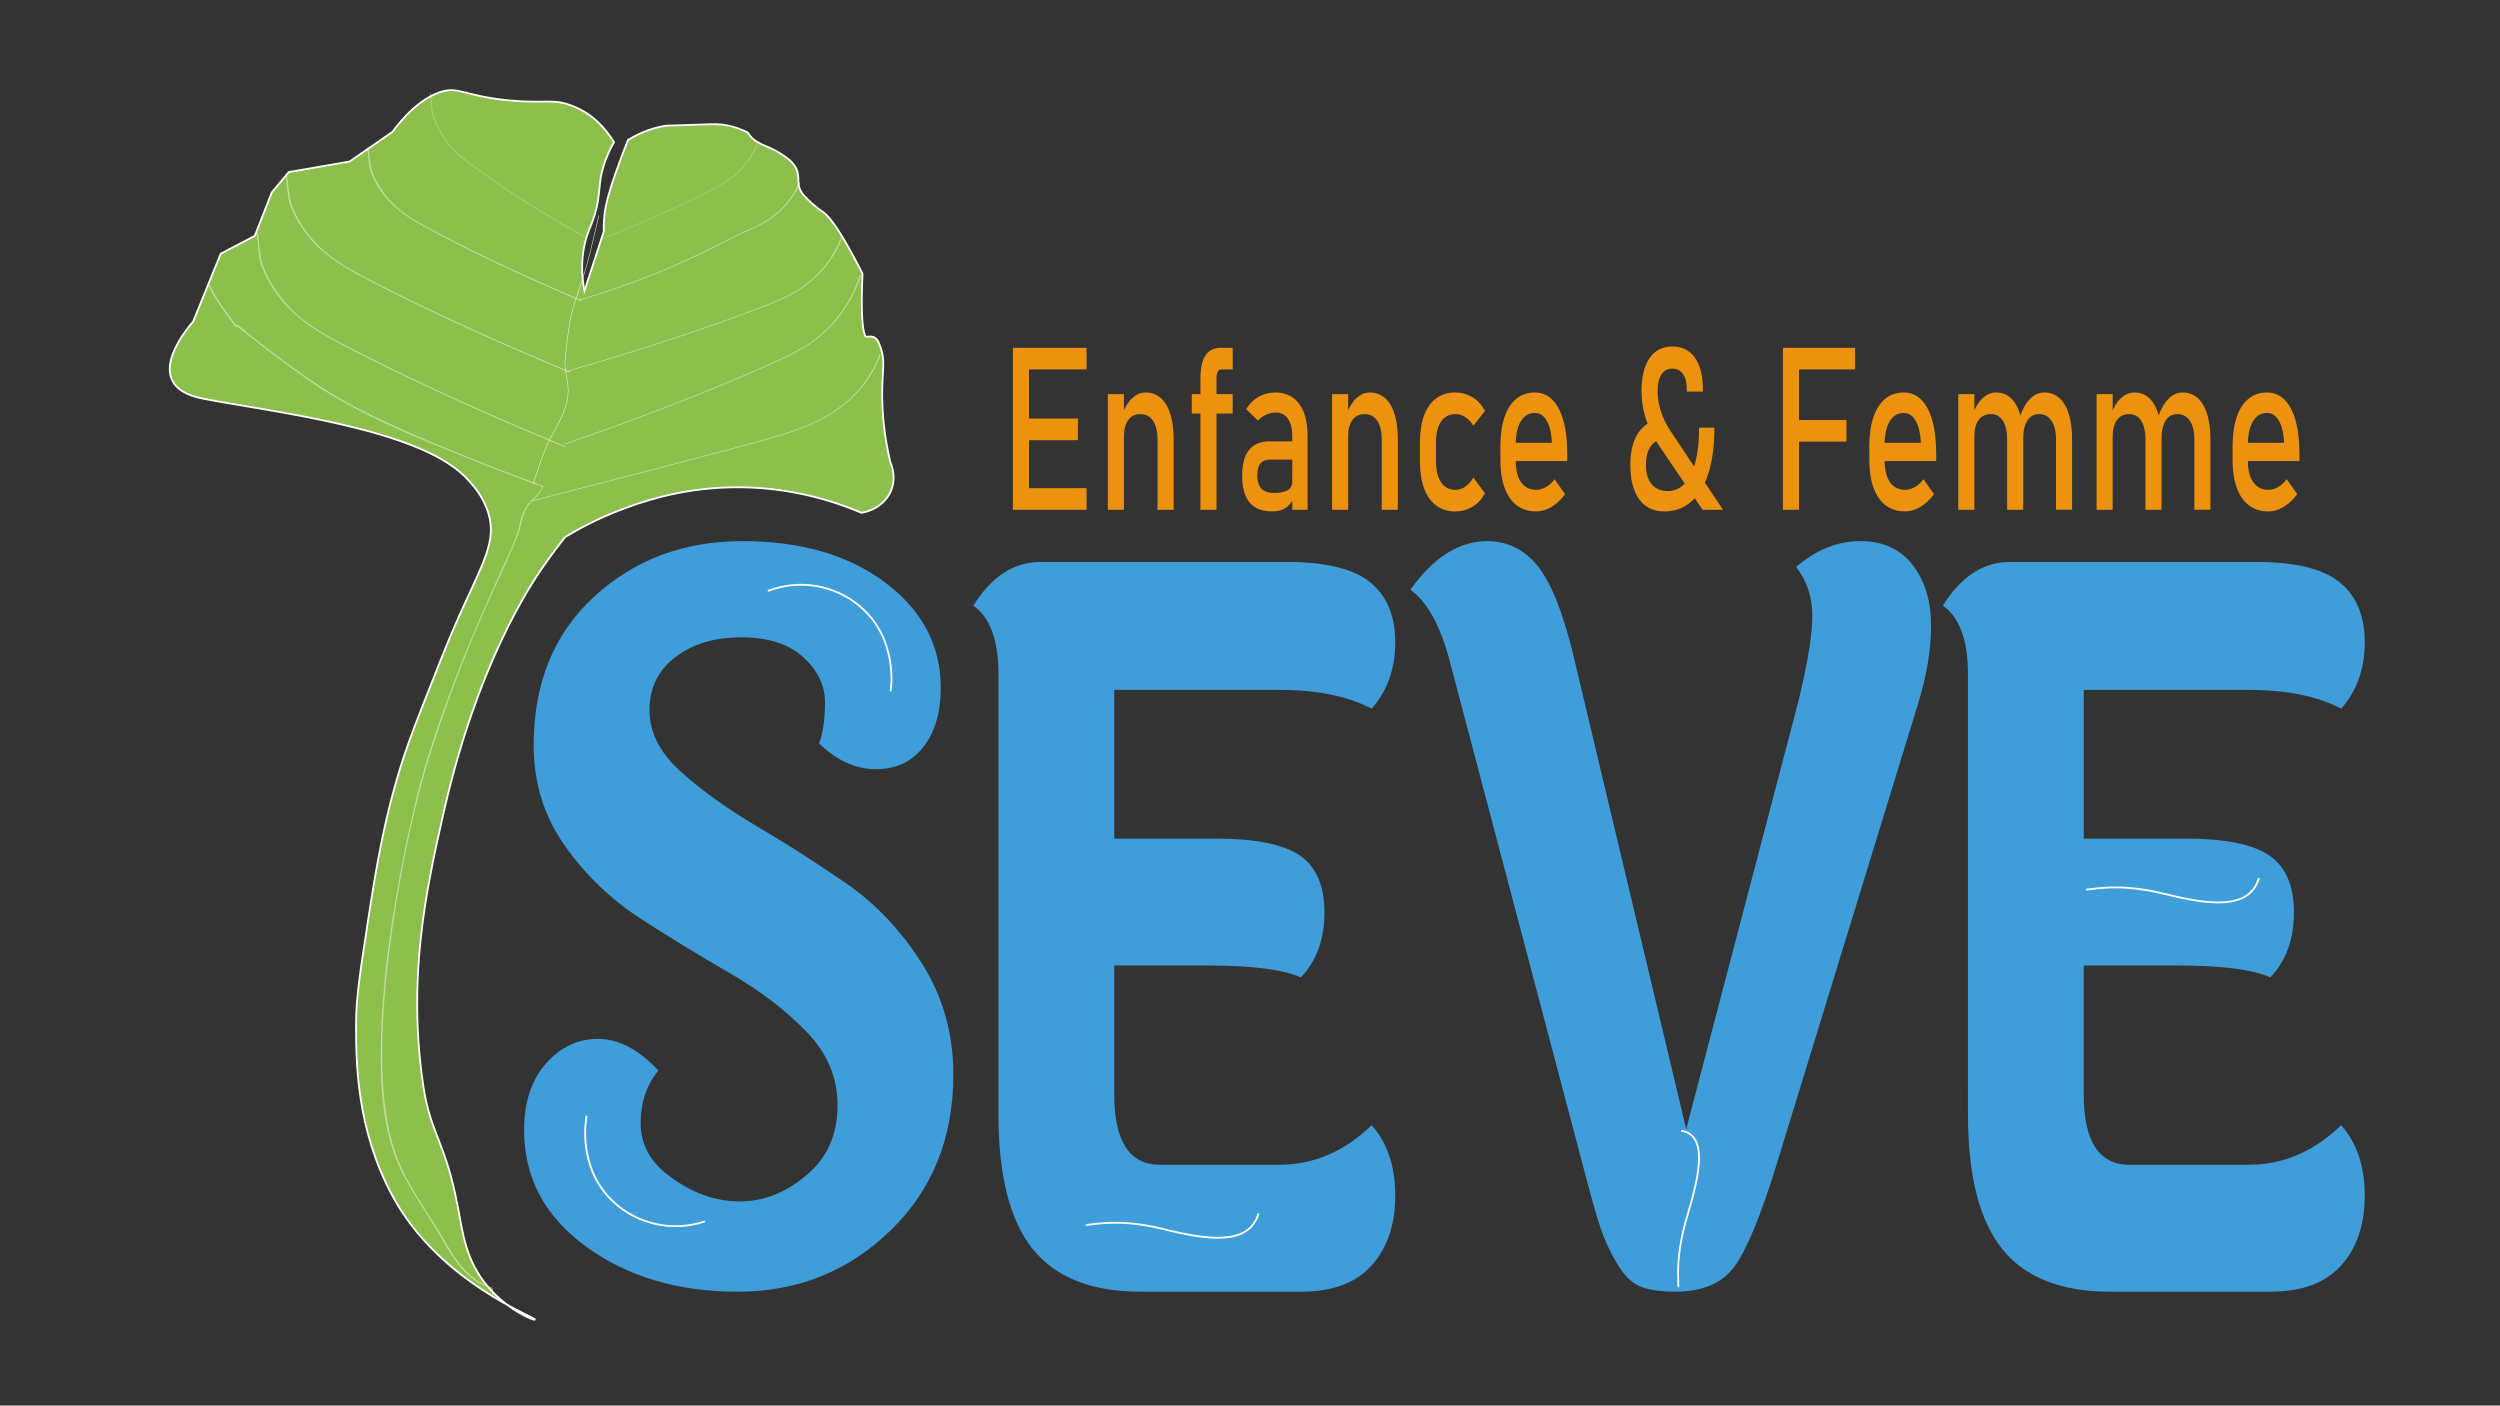 <?xml version="1.0" encoding="utf-8"?>
<!-- Generator: Adobe Illustrator 26.2.0, SVG Export Plug-In . SVG Version: 6.00 Build 0)  -->
<svg version="1.1" id="Calque_1" xmlns="http://www.w3.org/2000/svg" xmlns:xlink="http://www.w3.org/1999/xlink" x="0px" y="0px"
	 viewBox="0 0 1366 768" style="enable-background:new 0 0 1366 768;" xml:space="preserve">
<rect x="0" y="0" width="1366" height="768" fill="#333333" stroke="none"/>
<style type="text/css">
	.st0{fill:#8CBF4C;stroke:#FFFFFF;stroke-miterlimit:10;}
	.st1{opacity:0.48;}
	.st2{fill:#FFFFFF;}
	.st3{fill:none;stroke:#FFFFFF;stroke-width:0.25;stroke-miterlimit:10;}
	.st4{fill:#3F9ED9;}
	.st5{fill:#3F9ED9;stroke:#FFFFFF;stroke-miterlimit:10;}
	.st6{fill:#ED920F;}
</style>
<g>
	<g>
		<g>
			<path class="st0" d="M319.33,158.97c-1.91-10.07-1.28-17.95-0.31-23.34c2.06-11.51,5.95-13.56,7.93-27.48
				c0.91-6.38,0.56-9.29,2.36-15.77c1.78-6.41,4.29-11.41,6.2-14.71c-8.43-13.39-17.38-17.78-23.84-20.18
				c-9.49-3.52-13.12-0.92-31.83-2.49c-26.33-2.21-28.89-8.19-39.51-4.61c-14.4,4.85-25.34,21.14-25.92,21.68l-23.39,16.2
				l-33.25,5.77l-9.29,11.15l-9.27,23.69l-18.61,9.75l-15.09,37.15c0,0-31.86,34.64,5.14,41.98
				c37.01,7.34,121.38,16.39,145.66,45.11c3.38,3.55,7.9,9.23,10.36,16.99c5.01,15.82-2.65,27.35-15.91,56.94
				c-3.25,7.26-6.29,14.6-9.23,21.98c-7.92,19.9-14.89,37.59-17.93,46.1c-13.07,36.6-18.2,70.03-22.79,100.01
				c-4.16,27.13-6.24,40.7-6.27,54.6c-0.05,21.25,0.35,58.02,20.15,94.39c25.69,47.18,78.49,65.93,77.58,67.16
				c-0.48,0.65-14.71-5.02-25.85-18.21c-11.82-13.98-13.49-28.51-16.32-43.65c-6.6-35.26-14.86-39.46-18.76-65.51
				c-8.88-59.33,1.43-107.03,10.87-148.86c18.48-81.89,47.5-125,54.54-135.15c4.77-6.89,9.01-12.41,11.94-16.13
				c7.42-4.54,17.77-10.14,30.84-15.09c9.51-3.6,30.68-11.42,59.16-12.15c31.86-0.82,57.29,7.64,72.04,13.89
				c1.15-0.17,10.18-1.64,14.99-9.81c4.97-8.44,1.2-16.86,0.76-17.8c-3.51-14.94-4.33-27.01-4.44-35.19
				c-0.18-12.37,1.24-17.47,0.21-23.37c-0.46-2.62-1.6-5.5-1.6-5.5c-2.32-7.12-7.19-3.5-7.87-4.87c-2.22-4.44-2.11-20.51-1.52-34.16
				c-11.73-23.07-18.02-31.29-21.62-33.7c-0.65-0.44-4.35-2.82-8.43-6.96c-1.8-1.82-2.68-2.75-3.3-3.76
				c-2.59-4.18-1.15-7.26-2.15-11.07c-1.33-5.03-6.04-8.01-9.87-10.44c-6.84-4.33-13.29-4.54-17.06-10.8
				c-0.07-0.11-0.12-0.2-0.15-0.26c-2.45-1.28-6.21-2.95-11.03-3.93c-4.55-0.92-7.75-0.76-15.17-0.48
				c-18.44,0.7-17.3,0.4-19.16,0.71c-4.81,0.8-12.02,2.68-20.21,7.72c-2.66,6.7-4.77,12.47-6.35,16.96
				c-5.03,14.31-6.31,20.34-6.73,26.7c-0.17,2.66-0.16,4.86-0.12,6.31C326.38,137.34,322.86,148.15,319.33,158.97z"/>
		</g>
		<g>
			<g>
				<g class="st1">
					<g>
						<path class="st2" d="M480.41,193.99c-1,2.61-1.96,5.32-3.44,7.7c-1.65,2.64-3.19,5.32-5.06,7.82
							c-4.82,6.46-10.93,11.86-17.75,16.14c-8.23,5.16-17.41,8.74-26.68,11.58c-9.2,2.82-18.5,5.31-27.79,7.82
							c-14.68,3.95-29.39,7.8-44.11,11.63c-19.05,4.96-38.12,9.87-57.18,14.79c-2.63,0.68-5.27,1.36-7.9,2.04
							c-0.44,0.11-0.33,0.52,0.11,0.41c19.87-5.13,39.75-10.25,59.61-15.41c15.42-4,30.83-8.02,46.22-12.15
							c9.9-2.65,19.8-5.3,29.62-8.25c8.66-2.61,17.23-5.76,25.14-10.18c6.64-3.71,12.75-8.38,17.84-14.06
							c2.85-3.18,5.37-6.65,7.51-10.34c0.84-1.45,1.74-2.83,2.43-4.35c0.78-1.73,1.47-3.5,2.15-5.27
							C481.24,193.64,480.51,193.73,480.41,193.99L480.41,193.99z"/>
					</g>
				</g>
				<g class="st1">
					<g>
						<path class="st2" d="M113.67,155.58c3.88,8.26,9.61,15.71,15.06,22.97c0.16,0.22,0.85-0.02,0.67-0.3
							c-0.38-0.58-0.78-0.51,0.04,0.06c0.52,0.36,1.03,0.73,1.53,1.11c1.73,1.3,3.42,2.66,5.11,4.01c5.05,4,10.13,7.98,15.28,11.86
							c10.97,8.24,22.25,16.38,34.19,23.19c21.4,12.21,44.5,21.61,67.31,30.8c9.76,3.93,19.56,7.75,29.4,11.47
							c3.35,1.27,6.69,2.52,10.05,3.77c1.01,0.37,2.29,0.64,3.21,1.19c0.54,0.32,0.52,0.13,0.53,0.36c0.05,0.86-1.75,3.45-2.32,4.08
							c-1.76,1.93-3.93,3.56-5.49,5.68c-1.63,2.21-2.69,4.83-3.51,7.43c-0.72,2.3-1.05,4.68-1.76,6.98
							c-1.92,6.15-4.82,12.03-7.48,17.88c-10.25,22.54-20.27,45.15-28.9,68.37c-7.43,19.99-14.38,40.29-19.4,61.03
							c-4.2,17.36-7.76,34.88-10.76,52.49c-4.15,24.34-7.27,48.93-8.14,73.62c-0.77,21.89-0.31,45.03,6.81,65.98
							c5.37,15.82,15.62,29.17,24.04,43.41c5.86,9.9,11.53,21.23,21.68,27.42c1.14,0.7,2.33,1.32,3.55,1.88
							c1.08,0.5,2.75,0.85,3.63,1.66c1.02,0.93,0.78,2.22,0.78,3.55c0,0.3-0.19,1.03,0.07,1.27c0.19,0.17,0.54,0.05,0.68-0.13
							c0.28,0.07,0.55,0.14,0.83,0.21c0.26,0.08,0.85-0.3,0.43-0.43c-0.63-0.2-1.45-0.48-1.94,0.17c0.23-0.04,0.45-0.09,0.68-0.13
							c-0.42-0.39,0.05-3.03-0.1-3.7c-0.32-1.39-0.85-1.41-2.15-1.9c-3.98-1.5-7.65-3.69-10.81-6.54
							c-6.46-5.83-10.78-13.73-15.16-21.14c-6.37-10.79-13.77-21.05-19.56-32.16c-4.11-7.88-7.08-16.18-8.99-24.85
							c-3.52-15.96-4.18-32.51-3.88-48.81c0.33-17.67,1.96-35.32,4.26-52.84c3.55-27.06,8.65-53.97,15.13-80.47
							c2.99-12.22,6.8-24.22,10.78-36.15c6.9-20.71,14.76-41.08,23.4-61.12c5.56-12.89,11.59-25.57,17.22-38.42
							c1.53-3.5,3.11-7.03,4.19-10.69c1.55-5.22,2.11-10.91,6.08-15.06c1.28-1.34,2.63-2.67,3.96-3.96
							c1.41-1.37,1.71-3.47,3.08-4.79c0.12-0.12,0.06-0.24-0.08-0.29c-20.89-7.72-41.68-15.76-62.19-24.45
							c-13.49-5.71-26.91-11.65-39.92-18.38c-13.23-6.85-25.56-15.19-37.58-23.98c-7.37-5.39-14.55-11.02-21.71-16.68
							c-0.94-0.74-5.57-5.5-7.02-4.61c-0.08,0.05-0.15,0.13-0.13,0.23c0.07,0.43,0.08,0.3,0.41,0.81c0.22-0.1,0.45-0.2,0.67-0.3
							c-5.42-7.23-11.15-14.65-15.01-22.87C114.27,155.11,113.55,155.34,113.67,155.58L113.67,155.58z"/>
					</g>
				</g>
			</g>
			<g>
				<g class="st1">
					<g>
						<path class="st2" d="M469.75,150.68c-4.68,13.74-12.92,26-24.57,34.77c-6.89,5.19-14.64,8.86-22.46,12.4
							c-7.93,3.6-15.93,7.04-23.96,10.41c-11.91,4.99-23.9,9.78-35.96,14.42c-15.77,6.07-31.65,11.86-47.61,17.42
							c-2.18,0.76-4.35,1.51-6.53,2.26c-0.42,0.15-0.33,0.56,0.11,0.41c16.46-5.65,32.84-11.56,49.1-17.74
							c12.71-4.84,25.37-9.84,37.93-15.06c8.56-3.56,17.08-7.2,25.54-11.01c7.51-3.38,15.04-6.78,21.84-11.47
							c11.72-8.1,20.49-19.51,25.76-32.73c0.55-1.37,1.06-2.76,1.53-4.16C470.57,150.33,469.84,150.42,469.75,150.68L469.75,150.68z
							"/>
					</g>
				</g>
				<g class="st1">
					<g>
						<path class="st2" d="M140.05,127.22c0.66,2.72,0.71,5.66,1.04,8.43c0.4,3.32,0.71,6.86,1.93,10
							c3.22,8.24,8.22,15.89,14.3,22.3c7.7,8.11,17.11,13.85,26.9,19.05c6.99,3.71,14.04,7.3,21.12,10.83
							c12.89,6.41,25.9,12.58,38.99,18.58c18.47,8.46,37.1,16.57,55.84,24.39c2.73,1.14,5.46,2.27,8.19,3.39
							c0.24,0.1,0.89-0.24,0.57-0.37c-19.45-8.01-38.77-16.32-57.92-25c-13.75-6.23-27.41-12.64-40.95-19.31
							c-7.86-3.87-15.68-7.82-23.43-11.91c-8.58-4.52-17.04-9.24-24.31-15.75c-6.36-5.69-11.68-12.47-15.63-20.03
							c-1.86-3.56-3.43-7.09-4.12-11.05c-0.62-3.53-0.95-7.1-1.35-10.65c-0.12-1.03-0.2-2.08-0.45-3.09
							C140.71,126.74,139.99,126.93,140.05,127.22L140.05,127.22z"/>
					</g>
				</g>
			</g>
			<g>
				<g class="st1">
					<g>
						<path class="st2" d="M436.57,99.65c-1.77,4.83-4.96,9.42-8.43,13.17c-3.42,3.69-7.46,6.73-11.84,9.17
							c-4.52,2.52-9.41,4.2-14.01,6.56c-14.43,7.42-28.96,14.55-44.01,20.66c-13.71,5.57-27.71,10.43-41.93,14.54
							c-0.43,0.13-0.33,0.54,0.11,0.41c22.95-6.64,45.32-15.24,66.87-25.56c6.18-2.96,12.26-6.09,18.35-9.23
							c4.41-2.28,9.08-3.96,13.48-6.26c4.72-2.46,9.11-5.54,12.83-9.36c3.88-3.98,7.39-8.93,9.32-14.18
							C437.39,99.3,436.66,99.39,436.57,99.65L436.57,99.65z"/>
					</g>
				</g>
				<g class="st1">
					<g>
						<path class="st2" d="M200.56,81.01c0.98,4.17,0.57,8.61,1.96,12.71c1.9,5.6,5.39,10.95,9.28,15.36
							c5.45,6.18,12.26,10.54,19.42,14.47c13.87,7.61,28.06,14.64,42.37,21.38c14.44,6.81,29.04,13.3,43.73,19.55
							c0.24,0.1,0.89-0.24,0.57-0.37c-22.79-9.7-45.37-19.94-67.46-31.13c-5.69-2.88-11.35-5.84-16.96-8.88
							c-6.41-3.49-12.71-7.11-18.01-12.2c-4.96-4.76-8.89-10.49-11.58-16.81c-1.05-2.46-1.44-5.02-1.77-7.66
							c-0.27-2.18-0.31-4.47-0.82-6.61C201.22,80.53,200.5,80.72,200.56,81.01L200.56,81.01z"/>
					</g>
				</g>
			</g>
			<g>
				<g class="st1">
					<g>
						<path class="st2" d="M459.82,128.89c-4.81,13.14-13.93,23.82-26.03,30.79c-5.75,3.31-11.94,5.7-18.11,8.08
							c-6.7,2.59-13.45,5.08-20.22,7.5c-11.13,3.98-22.32,7.77-33.55,11.43c-15.31,4.98-30.7,9.7-46.15,14.21
							c-2.21,0.64-4.42,1.28-6.62,1.92c-0.43,0.12-0.33,0.54,0.11,0.41c16.21-4.66,32.36-9.55,48.42-14.72
							c11.76-3.79,23.48-7.72,35.13-11.85c7.34-2.6,14.66-5.28,21.93-8.07c5.8-2.23,11.64-4.43,17.14-7.34
							c11.95-6.33,21.56-15.99,27.07-28.43c0.58-1.32,1.12-2.66,1.61-4.01C460.64,128.54,459.91,128.62,459.82,128.89L459.82,128.89
							z"/>
					</g>
				</g>
				<g class="st1">
					<g>
						<path class="st2" d="M155.97,95.4c0.61,2.52,0.66,5.23,0.97,7.8c0.36,3.03,0.64,6.28,1.75,9.15
							c2.94,7.65,7.6,14.76,13.22,20.71c7.1,7.51,15.79,12.82,24.84,17.64c6.43,3.42,12.91,6.73,19.43,9.98
							c11.92,5.94,23.94,11.66,36.04,17.21c17.08,7.84,34.3,15.36,51.64,22.61c2.5,1.04,4.99,2.08,7.49,3.11
							c0.24,0.1,0.89-0.24,0.57-0.37c-17.92-7.4-35.72-15.07-53.37-23.09c-12.71-5.77-25.35-11.72-37.88-17.9
							c-7.26-3.58-14.49-7.24-21.65-11.03c-7.93-4.19-15.74-8.56-22.46-14.59c-5.92-5.32-10.87-11.66-14.52-18.74
							c-1.68-3.25-3.07-6.46-3.69-10.07c-0.56-3.25-0.87-6.55-1.24-9.83c-0.11-0.93-0.18-1.88-0.4-2.79
							C156.63,94.93,155.9,95.12,155.97,95.4L155.97,95.4z"/>
					</g>
				</g>
			</g>
			<g class="st1">
				<g class="st1">
					<g>
						<path class="st2" d="M414.55,77.39c-0.21,0.6-0.64,0.98-1.02,1.47c-0.69,0.89-1.09,1.95-1.58,2.95
							c-1.06,2.18-2.28,4.28-3.68,6.27c-2.32,3.28-5.12,6.21-8.31,8.66c-3.04,2.34-6.39,4.16-9.76,5.95
							c-9.57,5.08-19.38,9.71-29.26,14.15c-10.43,4.69-20.97,9.13-31.59,13.39c-0.47,0.19-0.05,0.48,0.3,0.34
							c16.64-6.67,33.12-13.77,49.23-21.64c3.78-1.85,7.54-3.74,11.26-5.71c3.13-1.66,6.27-3.32,9.15-5.39
							c3.43-2.46,6.47-5.43,9-8.81c1.59-2.12,2.97-4.4,4.15-6.78c0.58-1.16,1.02-2.43,1.86-3.45c0.4-0.49,0.76-0.87,0.98-1.48
							C415.38,77.03,414.65,77.12,414.55,77.39L414.55,77.39z"/>
					</g>
				</g>
				<g class="st1">
					<g>
						<path class="st2" d="M234.76,50.79c0.66,3.6,0.45,7.32,1.2,10.91c0.51,2.45,1.57,4.87,2.61,7.15
							c1.01,2.22,2.19,4.37,3.52,6.42c3.89,5.98,9.09,10.5,14.83,14.61c9.66,6.92,19.3,13.78,29.33,20.16
							c11.13,7.08,22.52,13.77,34.07,20.14c0.23,0.13,0.89-0.2,0.57-0.37c-17.67-9.75-34.98-20.21-51.53-31.76
							c-3.71-2.59-7.36-5.26-11.02-7.92c-4.9-3.58-9.58-7.17-13.34-12.01c-3.6-4.62-6.42-10.03-8.08-15.65
							c-1.13-3.85-0.72-7.96-1.44-11.88C235.44,50.32,234.71,50.5,234.76,50.79L234.76,50.79z"/>
					</g>
				</g>
			</g>
			<path class="st3" d="M291.28,264.58c2.11-5.76,5.32-18.32,11.36-28.68c14.03-24.07,4.53-26.96,6.28-41.35
				c2.04-16.8,2.29-21.47,7.15-35.29c5.51-15.68,8.46-30.08,11.13-41.62"/>
		</g>
	</g>
	<g>
		<g>
			<path class="st4" d="M514.04,375.86c0,13.37-3.16,24.11-9.47,32.23c-6.32,8.13-14.98,12.19-25.99,12.19
				c-11.02,0-21.36-4.69-31.03-14.08c2.15-5.77,3.22-13.27,3.22-22.48c0-9.21-3.97-17.42-11.89-24.65
				c-7.93-7.22-19.21-10.83-33.85-10.83c-14.65,0-26.67,3.61-36.07,10.83c-9.41,7.23-14.1,16.89-14.1,28.98
				c0,12.1,5.71,23.3,17.13,33.59c11.42,10.29,25.25,20.23,41.51,29.8c16.25,9.57,32.5,19.96,48.76,31.15
				c16.25,11.2,30.08,25.83,41.51,43.88c11.42,18.06,17.13,38.29,17.13,60.67c0,34.67-11.48,63.12-34.45,85.33
				c-22.97,22.21-50.78,33.32-83.42,33.32c-32.64,0-60.25-8.21-82.81-24.65c-22.57-16.43-33.85-37.65-33.85-63.66
				c0-15.17,3.96-27.27,11.89-36.3c7.92-9.02,17.46-13.54,28.61-13.54c11.15,0,22.09,5.78,32.84,17.33
				c-6.45,7.95-9.67,17.52-9.67,28.71c0,11.2,4.9,20.59,14.71,28.17c9.8,7.59,22.97,14.61,39.49,14.61
				c16.52,0,29.55-7.74,39.09-16.77c9.53-9.02,14.31-21.04,14.31-36.03c0-14.98-5.71-28.35-17.13-40.09
				c-11.42-11.73-25.26-22.3-41.51-31.69c-16.26-9.39-32.51-19.32-48.76-29.8c-16.26-10.47-30.09-23.74-41.51-39.82
				c-11.42-16.07-17.13-34.4-17.13-54.99c0-33.94,11.01-61.03,33.04-81.26c22.03-20.22,49.03-30.34,81-30.34
				c31.97,0,58.03,7.58,78.18,22.75C503.96,333.6,514.04,352.75,514.04,375.86z"/>
			<path class="st5" d="M419.55,322.89c17.13-6.61,36.51-3.36,50.38,8.46c21.03,17.93,16.93,45,16.7,46.33"/>
			<path class="st5" d="M385.17,667.36c-17.4,5.86-36.63,1.76-49.96-10.66c-20.22-18.84-14.94-45.69-14.66-47.02"/>
		</g>
		<g>
			<path class="st4" d="M1163.54,636.44h64.88c19.07,0,36-7.22,50.78-21.67c8.59,9.75,12.89,22.58,12.89,38.47
				c0,15.9-4.3,28.63-12.89,38.19c-8.6,9.57-21.5,14.36-38.69,14.36h-87.44c-26.87,0-46.55-7.76-59.04-23.3
				c-12.49-15.52-18.74-40.09-18.74-73.68V368.27c0-18.42-4.57-30.88-13.7-37.38c9.94-15.89,22.16-23.84,36.67-23.84h134.6
				c21.22,0,36.4,3.71,45.54,11.11c9.13,7.41,13.7,18.33,13.7,32.78c0,14.45-4.3,26.55-12.89,36.3
				c-12.9-6.86-29.82-10.29-50.78-10.29h-89.87v81.26h55.61c21.49,0,36.73,3.07,45.74,9.21c9,6.15,13.5,16.52,13.5,31.15
				c0,14.63-4.3,26.46-12.9,35.48c-9.67-4.33-26.59-6.5-50.78-6.5h-51.18v70.43C1138.55,623.63,1146.88,636.44,1163.54,636.44z"/>
			<path class="st5" d="M1234.28,479.8c-5.15,17.62-27.48,14.66-51.92,8.55c-26.81-6.7-41.58-1.47-42.5-2.46"/>
		</g>
		<g>
			<path class="st4" d="M633.82,636.44h64.88c19.07,0,36-7.22,50.77-21.67c8.59,9.75,12.9,22.58,12.9,38.47
				c0,15.9-4.3,28.63-12.9,38.19c-8.6,9.57-21.5,14.36-38.69,14.36h-87.45c-26.87,0-46.54-7.76-59.04-23.3
				c-12.49-15.52-18.74-40.09-18.74-73.68V368.27c0-18.42-4.57-30.88-13.7-37.38c9.94-15.89,22.16-23.84,36.67-23.84h134.6
				c21.22,0,36.4,3.71,45.54,11.11c9.13,7.41,13.7,18.33,13.7,32.78c0,14.45-4.3,26.55-12.9,36.3
				c-12.9-6.86-29.82-10.29-50.77-10.29h-89.86v81.26h55.61c21.49,0,36.73,3.07,45.74,9.21c9,6.15,13.5,16.52,13.5,31.15
				c0,14.63-4.3,26.46-12.9,35.48c-9.67-4.33-26.6-6.5-50.78-6.5h-51.18v70.43C608.83,623.63,617.16,636.44,633.82,636.44z"/>
			<path class="st5" d="M687.64,663.03c-5.15,17.62-27.49,14.66-51.92,8.55c-26.81-6.7-41.58-1.47-42.5-2.46"/>
		</g>
		<g>
			<path class="st4" d="M981.39,309.76c11.01-9.39,22.7-14.09,35.06-14.09c12.35,0,21.89,4.33,28.61,13
				c6.71,8.67,10.07,19.69,10.07,33.05c0,13.37-2.42,27.81-7.25,43.34l-77.37,251.92c-8.6,27.82-16.26,46.24-22.97,55.26
				c-6.72,9.02-17.47,13.54-32.24,13.54c-7.8,0-14.04-0.91-18.74-2.71c-4.7-1.81-9-5.96-12.89-12.46c-3.9-6.5-6.99-13.18-9.27-20.04
				c-2.29-6.86-5.44-18.06-9.47-33.59l-72.94-276.29c-5.11-19.14-12.23-31.96-21.36-38.46c12.62-17.69,26.59-26.55,41.91-26.55
				c11.01,0,20.15,4.43,27.4,13.27c7.25,8.85,13.7,24.65,19.34,47.4l62.06,260.58l61.25-233.5c5.1-20.94,7.66-36.57,7.66-46.86
				C990.26,326.29,987.3,317.35,981.39,309.76z"/>
			<path class="st5" d="M918.52,617.76c14.58,2.38,10.46,23.16,3.51,46.27c-7.62,25.36-4.24,38.15-5.15,39.12"/>
		</g>
	</g>
	<g>
		<path class="st6" d="M553.45,190.05h8.79v88.49h-8.79V190.05z M557.72,190.05h35.98v11.81h-35.98V190.05z M557.72,228.7h31.24
			v11.81h-31.24V228.7z M557.72,266.73h35.98v11.81h-35.98V266.73z"/>
		<path class="st6" d="M605.33,215.37h8.79v63.17h-8.79V215.37z M632.48,240.26c0-4.46-0.82-7.91-2.46-10.35
			c-1.64-2.43-3.94-3.65-6.89-3.65c-2.87,0-5.09,1.08-6.66,3.23c-1.57,2.15-2.35,5.17-2.35,9.07l-0.9-12.17
			c1.38-3.81,3.18-6.76,5.41-8.82c2.23-2.07,4.69-3.1,7.39-3.1c4.85,0,8.61,2.24,11.27,6.73c2.66,4.48,3.99,10.82,3.99,19.02v38.34
			h-8.79V240.26z"/>
		<path class="st6" d="M651.18,215.37h22.36v10.59h-22.36V215.37z M655.92,206.79c0-5.6,0.91-9.79,2.74-12.57
			c1.82-2.78,4.63-4.17,8.42-4.17h6.46v11.81h-6.29c-0.83,0-1.47,0.45-1.9,1.34c-0.43,0.89-0.65,2.05-0.65,3.47v71.87h-8.79V206.79z
			"/>
		<path class="st6" d="M682.81,274.61c-2.73-3.23-4.09-8.12-4.09-14.7c0-6.25,1.25-10.93,3.75-14.06c2.5-3.12,6.28-4.69,11.33-4.69
			h12.71l0.6,9.98h-13.27c-2.3,0-4.02,0.72-5.15,2.16c-1.14,1.44-1.7,3.64-1.7,6.6c0,3.21,0.75,5.58,2.26,7.12
			c1.51,1.54,3.8,2.31,6.87,2.31c3.36,0,5.87-0.51,7.52-1.52c1.65-1.01,2.48-2.6,2.48-4.75l0.9,8.89c-0.78,1.7-1.73,3.1-2.87,4.2
			c-1.14,1.1-2.45,1.92-3.94,2.46c-1.49,0.55-3.17,0.82-5.04,0.82C689.66,279.45,685.54,277.84,682.81,274.61z M706.12,238.5
			c0-4.14-0.78-7.35-2.35-9.65c-1.57-2.29-3.79-3.44-6.66-3.44c-1.78,0-3.53,0.39-5.24,1.16c-1.71,0.77-3.23,1.85-4.55,3.23
			l-6.42-6.21c1.69-2.88,3.93-5.12,6.7-6.73c2.77-1.6,5.85-2.4,9.24-2.4c3.71,0,6.88,0.92,9.52,2.77c2.64,1.85,4.65,4.52,6.03,8.03
			c1.38,3.51,2.07,7.74,2.07,12.69v40.59h-8.36V238.5z"/>
		<path class="st6" d="M727.84,215.37h8.79v63.17h-8.79V215.37z M754.99,240.26c0-4.46-0.82-7.91-2.46-10.35
			c-1.64-2.43-3.94-3.65-6.9-3.65c-2.87,0-5.09,1.08-6.66,3.23c-1.57,2.15-2.35,5.17-2.35,9.07l-0.9-12.17
			c1.38-3.81,3.18-6.76,5.41-8.82c2.23-2.07,4.69-3.1,7.39-3.1c4.85,0,8.61,2.24,11.27,6.73c2.66,4.48,3.99,10.82,3.99,19.02v38.34
			h-8.79V240.26z"/>
		<path class="st6" d="M784.74,276.23c-2.89-2.15-5.09-5.27-6.61-9.37c-1.52-4.1-2.28-9.05-2.28-14.85V241.6
			c0-5.72,0.76-10.61,2.28-14.67c1.52-4.06,3.73-7.15,6.61-9.28c2.89-2.13,6.37-3.2,10.45-3.2c2.33,0,4.52,0.4,6.57,1.19
			c2.05,0.79,3.9,1.94,5.54,3.44c1.64,1.5,3,3.33,4.09,5.48l-6.33,8.03c-1.26-2.03-2.74-3.59-4.44-4.69s-3.46-1.64-5.3-1.64
			c-3.39,0-6.02,1.34-7.89,4.02c-1.87,2.68-2.8,6.45-2.8,11.32v10.41c0,4.99,0.93,8.85,2.78,11.56c1.85,2.72,4.49,4.08,7.91,4.08
			c1.87,0,3.65-0.59,5.34-1.77c1.69-1.18,3.16-2.84,4.4-4.99l6.33,8.64c-1.12,2.11-2.5,3.91-4.14,5.39
			c-1.64,1.48-3.48,2.61-5.54,3.38c-2.05,0.77-4.23,1.16-6.53,1.16C791.11,279.45,787.63,278.38,784.74,276.23z"/>
		<path class="st6" d="M828.81,276.17c-2.93-2.19-5.16-5.41-6.7-9.65c-1.54-4.24-2.3-9.36-2.3-15.37v-7.12
			c0-6.25,0.74-11.58,2.22-16.01c1.48-4.42,3.63-7.79,6.44-10.1c2.82-2.31,6.21-3.47,10.17-3.47c3.73,0,6.92,1.32,9.57,3.96
			c2.64,2.64,4.66,6.45,6.05,11.44c1.39,4.99,2.09,10.98,2.09,17.95v4.14h-30.16v-9.98h21.8c-0.26-5.15-1.2-9.16-2.82-12.02
			c-1.62-2.86-3.8-4.29-6.53-4.29c-3.33,0-5.91,1.54-7.74,4.63c-1.83,3.08-2.74,7.45-2.74,13.08v8.03c0,5.23,0.98,9.25,2.93,12.05
			c1.95,2.8,4.73,4.2,8.32,4.2c1.78,0,3.55-0.51,5.3-1.52c1.75-1.01,3.32-2.43,4.7-4.26l5.77,8.15c-2.21,3-4.7,5.32-7.46,6.97
			c-2.76,1.64-5.53,2.46-8.32,2.46C835.27,279.45,831.74,278.36,828.81,276.17z"/>
		<path class="st6" d="M902.28,243.42c-1.95,2.52-2.93,6.07-2.93,10.65c0,4.5,1.04,8,3.12,10.5c2.08,2.5,5.02,3.74,8.81,3.74
			c3.59,0,6.67-1.36,9.24-4.08c2.57-2.72,4.52-6.66,5.86-11.84c1.34-5.17,2-11.41,2-18.71h8.36c0,9.66-1.07,17.9-3.21,24.74
			c-2.14,6.84-5.26,12.05-9.37,15.64c-4.11,3.59-9.05,5.39-14.82,5.39c-3.91,0-7.25-0.99-10.02-2.98c-2.77-1.99-4.88-4.88-6.34-8.67
			c-1.45-3.79-2.18-8.37-2.18-13.72c0-7.22,1.41-13,4.22-17.34c2.82-4.34,6.79-6.86,11.94-7.55l3.62,10.47
			C907,239.65,904.23,240.91,902.28,243.42z M906.41,243.36c-2.01-2.96-3.72-6.05-5.13-9.25c-1.41-3.2-2.48-6.52-3.23-9.95
			c-0.75-3.43-1.12-6.93-1.12-10.5c0-7.75,1.47-13.74,4.4-17.98c2.93-4.24,7.07-6.36,12.41-6.36c5.31,0,9.43,2.04,12.35,6.12
			c2.91,4.08,4.37,9.85,4.37,17.31v1.22h-8.79v-1.22c0-3.61-0.69-6.4-2.07-8.37c-1.38-1.97-3.33-2.95-5.86-2.95
			c-2.56,0-4.53,1.07-5.93,3.2c-1.39,2.13-2.09,5.14-2.09,9.04c0,2.35,0.27,4.79,0.82,7.3c0.55,2.52,1.35,5.01,2.41,7.49
			c1.06,2.48,2.34,4.83,3.83,7.06l28.66,43.03h-11.16L906.41,243.36z"/>
		<path class="st6" d="M974.2,190.05h8.79v88.49h-8.79V190.05z M978.51,190.05h35.12v11.81h-35.12V190.05z M978.51,229.49h30.38
			v11.81h-30.38V229.49z"/>
		<path class="st6" d="M1030.39,276.17c-2.93-2.19-5.16-5.41-6.7-9.65c-1.54-4.24-2.3-9.36-2.3-15.37v-7.12
			c0-6.25,0.74-11.58,2.22-16.01c1.48-4.42,3.63-7.79,6.44-10.1c2.82-2.31,6.21-3.47,10.17-3.47c3.73,0,6.92,1.32,9.57,3.96
			c2.64,2.64,4.66,6.45,6.05,11.44c1.39,4.99,2.09,10.98,2.09,17.95v4.14h-30.16v-9.98h21.8c-0.26-5.15-1.2-9.16-2.82-12.02
			c-1.62-2.86-3.8-4.29-6.53-4.29c-3.33,0-5.91,1.54-7.74,4.63c-1.83,3.08-2.74,7.45-2.74,13.08v8.03c0,5.23,0.98,9.25,2.93,12.05
			c1.95,2.8,4.73,4.2,8.32,4.2c1.78,0,3.55-0.51,5.3-1.52c1.75-1.01,3.32-2.43,4.7-4.26l5.77,8.15c-2.21,3-4.7,5.32-7.46,6.97
			c-2.76,1.64-5.53,2.46-8.32,2.46C1036.85,279.45,1033.32,278.36,1030.39,276.17z"/>
		<path class="st6" d="M1069.99,215.37h8.79v63.17h-8.79V215.37z M1096.71,240.26c0-4.46-0.78-7.91-2.33-10.35
			c-1.55-2.43-3.75-3.65-6.59-3.65c-2.87,0-5.09,1.08-6.66,3.23c-1.57,2.15-2.35,5.17-2.35,9.07l-0.9-12.17
			c1.38-3.81,3.18-6.76,5.41-8.82c2.23-2.07,4.69-3.1,7.39-3.1c3.13,0,5.8,1,8.01,3.01c2.21,2.01,3.9,4.94,5.06,8.79
			c1.16,3.85,1.74,8.5,1.74,13.94v38.34h-8.79V240.26z M1123.42,240.26c0-4.46-0.82-7.91-2.46-10.35c-1.64-2.43-3.94-3.65-6.89-3.65
			c-2.73,0-4.84,1.18-6.34,3.53c-1.49,2.35-2.24,5.68-2.24,9.98l-1.77-12.17c1.41-4.18,3.27-7.41,5.58-9.71
			c2.31-2.29,4.86-3.44,7.65-3.44c3.22,0,5.97,1,8.25,3.01c2.28,2.01,4.02,4.94,5.21,8.79c1.19,3.85,1.79,8.5,1.79,13.94v38.34
			h-8.79V240.26z"/>
		<path class="st6" d="M1145.57,215.37h8.79v63.17h-8.79V215.37z M1172.29,240.26c0-4.46-0.78-7.91-2.33-10.35
			c-1.55-2.43-3.75-3.65-6.59-3.65c-2.87,0-5.09,1.08-6.66,3.23c-1.57,2.15-2.35,5.17-2.35,9.07l-0.9-12.17
			c1.38-3.81,3.18-6.76,5.41-8.82c2.23-2.07,4.69-3.1,7.39-3.1c3.13,0,5.8,1,8.01,3.01c2.21,2.01,3.9,4.94,5.06,8.79
			c1.16,3.85,1.74,8.5,1.74,13.94v38.34h-8.79V240.26z M1199,240.26c0-4.46-0.82-7.91-2.46-10.35c-1.64-2.43-3.94-3.65-6.89-3.65
			c-2.73,0-4.84,1.18-6.34,3.53c-1.49,2.35-2.24,5.68-2.24,9.98l-1.77-12.17c1.41-4.18,3.27-7.41,5.58-9.71
			c2.31-2.29,4.86-3.44,7.65-3.44c3.22,0,5.97,1,8.25,3.01c2.28,2.01,4.02,4.94,5.21,8.79c1.19,3.85,1.79,8.5,1.79,13.94v38.34H1199
			V240.26z"/>
		<path class="st6" d="M1228.87,276.17c-2.93-2.19-5.16-5.41-6.7-9.65c-1.54-4.24-2.3-9.36-2.3-15.37v-7.12
			c0-6.25,0.74-11.58,2.22-16.01c1.48-4.42,3.63-7.79,6.44-10.1c2.82-2.31,6.21-3.47,10.17-3.47c3.73,0,6.92,1.32,9.57,3.96
			c2.64,2.64,4.66,6.45,6.05,11.44c1.39,4.99,2.09,10.98,2.09,17.95v4.14h-30.16v-9.98h21.8c-0.26-5.15-1.2-9.16-2.82-12.02
			c-1.62-2.86-3.8-4.29-6.53-4.29c-3.33,0-5.91,1.54-7.74,4.63c-1.83,3.08-2.74,7.45-2.74,13.08v8.03c0,5.23,0.98,9.25,2.93,12.05
			c1.95,2.8,4.73,4.2,8.32,4.2c1.78,0,3.55-0.51,5.3-1.52c1.75-1.01,3.32-2.43,4.7-4.26l5.77,8.15c-2.21,3-4.7,5.32-7.46,6.97
			c-2.76,1.64-5.53,2.46-8.32,2.46C1235.33,279.45,1231.8,278.36,1228.87,276.17z"/>
	</g>
</g>
</svg>
